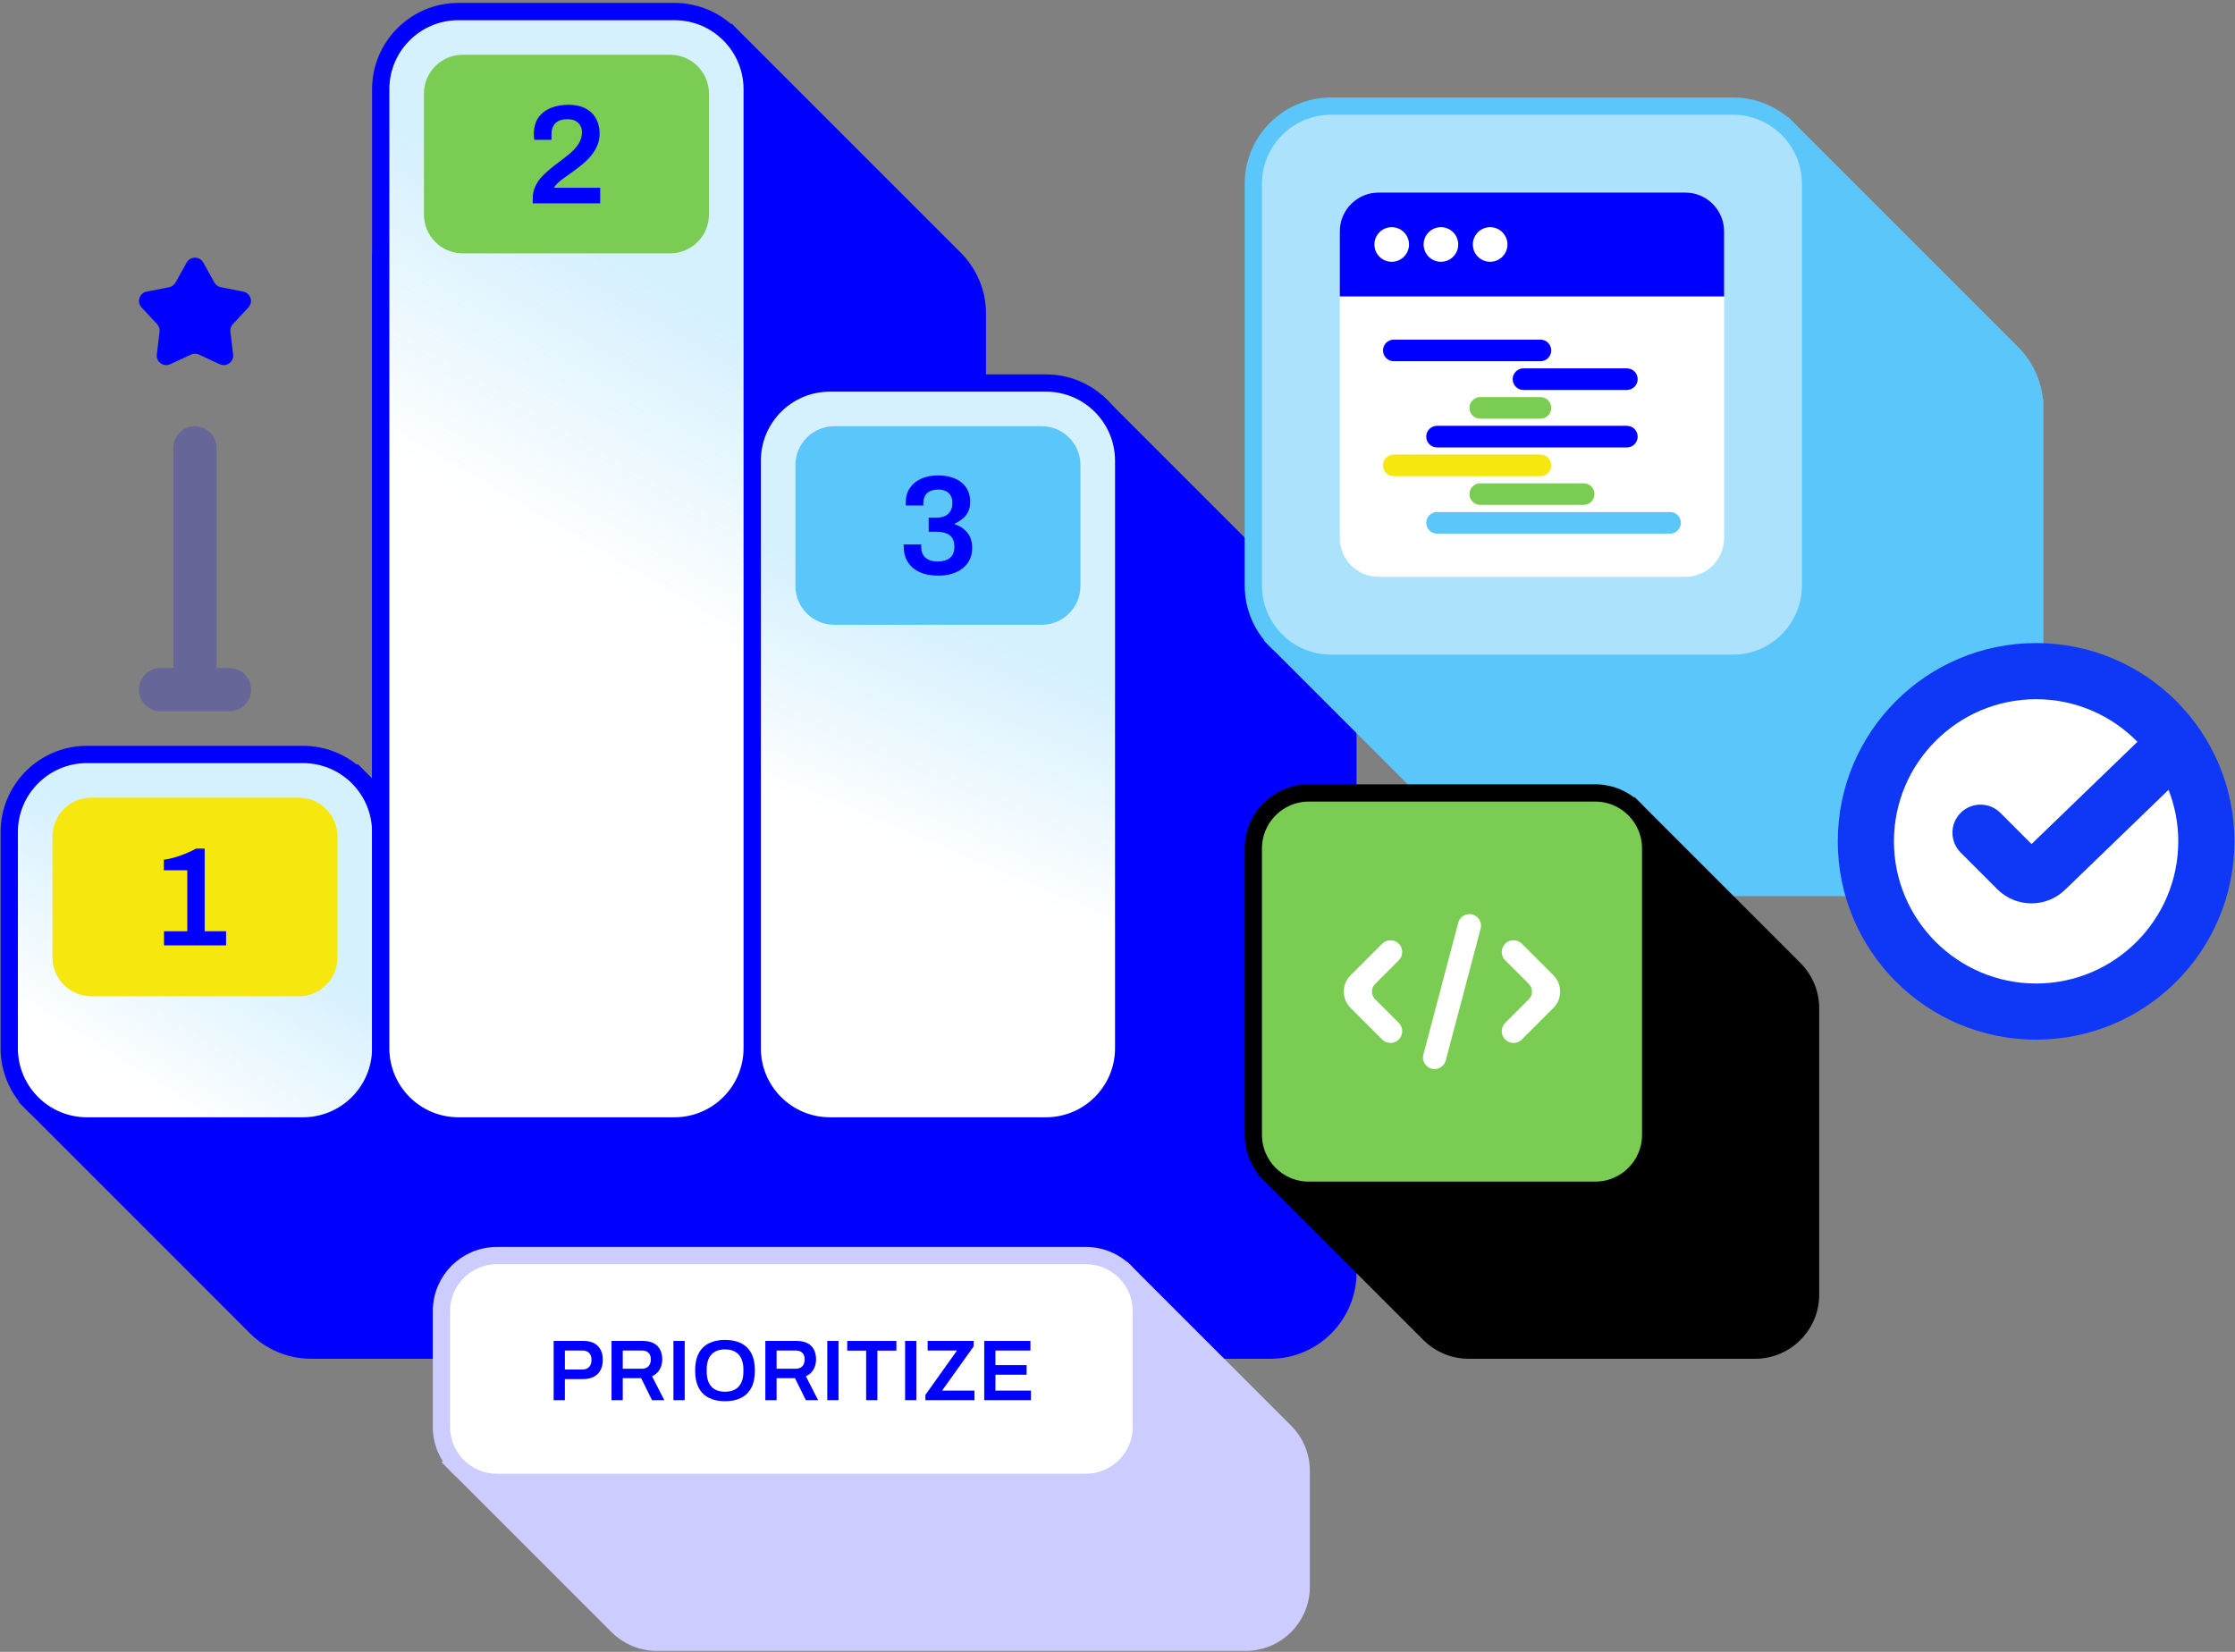 <svg width="690" height="510" viewBox="0 0 690 510" fill="none" xmlns="http://www.w3.org/2000/svg">
<rect x="0" y="0" width="690" height="510" fill="#808080" stroke="none"/>
<g clip-path="url(#clip0_3449_2398)">
<path d="M409.11 194.585L409.106 194.581L409.098 194.573L339.877 125.352L299.389 151.762L301.74 118.254V96.863C301.74 90.239 299.056 84.243 294.717 79.901L294.713 79.897C294.711 79.894 294.708 79.891 294.705 79.889L225.485 10.667L117.538 79.99V246.775L110.799 240.037L69.801 301.511L9.881 340.594L79.1 409.813C79.1 409.813 79.108 409.821 79.112 409.825L79.119 409.832C83.462 414.166 89.455 416.849 96.076 416.849H392.132C405.386 416.849 416.131 406.104 416.131 392.849V211.548C416.131 204.925 413.448 198.929 409.11 194.586V194.585Z" fill="#0000FF" stroke="#0000FF" stroke-width="5.333" stroke-miterlimit="10"/>
<path d="M93.537 232.938H26.851C13.597 232.938 2.852 243.683 2.852 256.938V323.624C2.852 336.878 13.597 347.623 26.851 347.623H93.537C106.792 347.623 117.536 336.878 117.536 323.624V256.938C117.536 243.683 106.792 232.938 93.537 232.938Z" fill="white"/>
<path d="M256.221 118.254C242.967 118.254 232.222 128.999 232.222 142.253V323.624C232.222 336.878 242.967 347.623 256.221 347.623H322.907C336.162 347.623 346.907 336.878 346.907 323.624V142.253C346.907 128.999 336.162 118.254 322.907 118.254H256.221Z" fill="white"/>
<path opacity="0.5" d="M93.537 232.938H26.851C13.597 232.938 2.852 243.683 2.852 256.938V323.624C2.852 336.878 13.597 347.623 26.851 347.623H93.537C106.792 347.623 117.536 336.878 117.536 323.624V256.938C117.536 243.683 106.792 232.938 93.537 232.938Z" fill="url(#paint0_linear_3449_2398)"/>
<path opacity="0.5" d="M256.221 118.254C242.967 118.254 232.222 128.999 232.222 142.253V323.624C232.222 336.878 242.967 347.623 256.221 347.623H322.907C336.162 347.623 346.907 336.878 346.907 323.624V142.253C346.907 128.999 336.162 118.254 322.907 118.254H256.221Z" fill="url(#paint1_linear_3449_2398)"/>
<path d="M93.537 232.938H26.851C13.597 232.938 2.852 243.683 2.852 256.938V323.624C2.852 336.878 13.597 347.623 26.851 347.623H93.537C106.792 347.623 117.536 336.878 117.536 323.624V256.938C117.536 243.683 106.792 232.938 93.537 232.938Z" stroke="#0000FF" stroke-width="5.333" stroke-miterlimit="10"/>
<path d="M256.221 118.254C242.967 118.254 232.222 128.999 232.222 142.253V323.624C232.222 336.878 242.967 347.623 256.221 347.623H322.907C336.162 347.623 346.907 336.878 346.907 323.624V142.253C346.907 128.999 336.162 118.254 322.907 118.254H256.221Z" stroke="#0000FF" stroke-width="5.333" stroke-miterlimit="10"/>
<path d="M141.536 3.568C128.281 3.568 117.536 14.313 117.536 27.567V323.624C117.536 336.878 128.281 347.623 141.536 347.623H208.222C221.476 347.623 232.221 336.878 232.221 323.624V27.567C232.221 14.313 221.476 3.568 208.222 3.568H141.536Z" fill="white"/>
<path opacity="0.5" d="M141.536 3.568C128.281 3.568 117.536 14.313 117.536 27.567V323.624C117.536 336.878 128.281 347.623 141.536 347.623H208.222C221.476 347.623 232.221 336.878 232.221 323.624V27.567C232.221 14.313 221.476 3.568 208.222 3.568H141.536Z" fill="url(#paint2_linear_3449_2398)"/>
<path d="M141.536 3.568C128.281 3.568 117.536 14.313 117.536 27.567V323.624C117.536 336.878 128.281 347.623 141.536 347.623H208.222C221.476 347.623 232.221 336.878 232.221 323.624V27.567C232.221 14.313 221.476 3.568 208.222 3.568H141.536Z" stroke="#0000FF" stroke-width="5.333" stroke-miterlimit="10"/>
<path opacity="0.2" d="M70.835 206.251H66.867V138.269C66.867 134.584 63.88 131.598 60.196 131.598C56.512 131.598 53.524 134.584 53.524 138.269V206.251H49.556C45.871 206.251 42.884 209.238 42.884 212.923C42.884 216.608 45.871 219.595 49.556 219.595H70.837C74.522 219.595 77.508 216.607 77.508 212.923C77.508 209.239 74.522 206.251 70.837 206.251H70.835Z" fill="#0000FF"/>
<path d="M92.193 246.282H28.195C21.568 246.282 16.196 251.654 16.196 258.282V295.592C16.196 302.22 21.568 307.592 28.195 307.592H92.193C98.82 307.592 104.193 302.22 104.193 295.592V258.282C104.193 251.654 98.82 246.282 92.193 246.282Z" fill="#F6E70E"/>
<path d="M206.878 16.912H142.88C136.252 16.912 130.88 22.284 130.88 28.912V66.222C130.88 72.85 136.252 78.222 142.88 78.222H206.878C213.505 78.222 218.877 72.85 218.877 66.222V28.912C218.877 22.284 213.505 16.912 206.878 16.912Z" fill="#7ACC53"/>
<path d="M321.563 131.598H257.565C250.938 131.598 245.566 136.97 245.566 143.597V180.908C245.566 187.535 250.938 192.908 257.565 192.908H321.563C328.191 192.908 333.563 187.535 333.563 180.908V143.597C333.563 136.97 328.191 131.598 321.563 131.598Z" fill="#5BC6FA"/>
<path d="M50.631 291.882V287.525H57.821V268.701H50.588V265.435C51.46 265.347 52.484 265.137 53.658 264.804C54.836 264.468 56.034 264.055 57.254 263.56C58.474 263.065 59.578 262.544 60.566 261.992H63.181V287.525H69.802V291.882H50.631Z" fill="#0000FF"/>
<path d="M164.466 62.774V61.337C164.466 60.031 164.698 58.839 165.163 57.763C165.627 56.689 166.252 55.708 167.037 54.821C167.82 53.935 168.699 53.093 169.673 52.295C170.645 51.496 171.627 50.735 172.615 50.007C173.835 49.108 174.981 48.199 176.057 47.283C177.131 46.368 178.002 45.383 178.672 44.32C179.338 43.262 179.674 42.076 179.674 40.77C179.674 40.16 179.528 39.55 179.237 38.941C178.949 38.331 178.476 37.822 177.821 37.415C177.169 37.009 176.289 36.806 175.185 36.806C174.081 36.806 173.167 36.986 172.441 37.35C171.716 37.714 171.169 38.23 170.808 38.897C170.444 39.566 170.261 40.392 170.261 41.38V43.167H164.947C164.916 43.02 164.888 42.803 164.859 42.512C164.83 42.222 164.814 41.86 164.814 41.423C164.814 39.274 165.3 37.539 166.275 36.218C167.249 34.897 168.54 33.922 170.152 33.298C171.764 32.674 173.516 32.359 175.403 32.359C177.379 32.359 178.998 32.65 180.262 33.231C181.525 33.813 182.513 34.553 183.225 35.454C183.937 36.355 184.43 37.314 184.708 38.331C184.982 39.347 185.121 40.276 185.121 41.118C185.121 42.512 184.88 43.784 184.402 44.931C183.922 46.08 183.261 47.154 182.418 48.155C181.574 49.157 180.581 50.117 179.433 51.032C178.286 51.947 177.06 52.869 175.752 53.797C175.083 54.263 174.431 54.727 173.789 55.192C173.151 55.657 172.593 56.121 172.113 56.587C171.633 57.051 171.263 57.516 171.003 57.979H185.296V62.773H164.467L164.466 62.774Z" fill="#0000FF"/>
<path d="M289.715 177.72C287.419 177.72 285.474 177.351 283.877 176.61C282.278 175.87 281.069 174.823 280.238 173.472C279.41 172.123 278.997 170.546 278.997 168.744V168.092H284.401V168.875C284.401 170.328 284.85 171.44 285.75 172.211C286.651 172.979 287.912 173.364 289.542 173.364C291.08 173.364 292.315 173 293.244 172.275C294.174 171.55 294.639 170.388 294.639 168.791C294.639 167.54 294.384 166.59 293.878 165.935C293.367 165.283 292.7 164.825 291.872 164.565C291.043 164.302 290.151 164.173 289.191 164.173H286.707V159.815H289.322C290.194 159.815 290.986 159.654 291.698 159.335C292.41 159.017 292.976 158.522 293.398 157.853C293.819 157.186 294.028 156.342 294.028 155.326C294.028 154.341 293.839 153.54 293.46 152.929C293.084 152.32 292.559 151.87 291.892 151.58C291.223 151.289 290.47 151.145 289.626 151.145C288.724 151.145 287.928 151.296 287.231 151.601C286.534 151.906 285.995 152.372 285.619 152.996C285.241 153.62 285.051 154.412 285.051 155.372V156.066H279.647V154.978C279.647 153.321 280.069 151.877 280.913 150.642C281.754 149.408 282.925 148.456 284.421 147.786C285.916 147.12 287.623 146.784 289.54 146.784C291.514 146.784 293.25 147.098 294.746 147.722C296.241 148.346 297.409 149.269 298.253 150.488C299.095 151.708 299.516 153.204 299.516 154.977C299.516 156.138 299.305 157.147 298.885 158.005C298.464 158.861 297.891 159.579 297.164 160.161C296.437 160.742 295.626 161.25 294.724 161.686V161.861C296.263 162.326 297.549 163.167 298.58 164.387C299.611 165.607 300.128 167.205 300.128 169.182C300.128 170.952 299.684 172.478 298.797 173.756C297.911 175.035 296.684 176.014 295.116 176.698C293.547 177.38 291.746 177.722 289.712 177.722L289.715 177.72Z" fill="#0000FF"/>
<path d="M76.695 94.908C78.258 93.225 77.366 90.483 75.114 90.04L68.185 88.679C67.339 88.514 66.609 87.983 66.19 87.23L62.754 81.061C61.637 79.055 58.752 79.055 57.636 81.061L54.2 87.23C53.78 87.983 53.05 88.512 52.205 88.679L45.276 90.04C43.024 90.483 42.132 93.227 43.695 94.908L48.5 100.083C49.087 100.715 49.365 101.572 49.261 102.428L48.415 109.438C48.14 111.717 50.473 113.413 52.556 112.448L58.962 109.476C59.744 109.113 60.646 109.113 61.428 109.476L67.833 112.448C69.915 113.413 72.25 111.718 71.974 109.438L71.127 102.428C71.023 101.572 71.302 100.715 71.888 100.083L76.695 94.908Z" fill="#0000FF"/>
<path d="M628.188 125.986C628.188 119.362 625.506 113.366 621.167 109.024L621.163 109.02C621.16 109.017 621.158 109.014 621.155 109.012L551.935 39.791L393.966 197.76L463.185 266.979C463.185 266.979 463.193 266.987 463.197 266.991L463.204 266.997C467.547 271.332 473.54 274.014 480.161 274.014H604.19C617.445 274.014 628.19 263.269 628.19 250.015V125.986H628.188Z" fill="#5BC6FA" stroke="#5BC6FA" stroke-width="5.333" stroke-miterlimit="10"/>
<path d="M534.965 32.762H410.937C397.682 32.762 386.937 43.507 386.937 56.761V180.789C386.937 194.044 397.682 204.789 410.937 204.789H534.965C548.219 204.789 558.964 194.044 558.964 180.789V56.761C558.964 43.507 548.219 32.762 534.965 32.762Z" fill="white"/>
<path opacity="0.5" d="M534.965 32.762H410.937C397.682 32.762 386.937 43.507 386.937 56.761V180.789C386.937 194.044 397.682 204.789 410.937 204.789H534.965C548.219 204.789 558.964 194.044 558.964 180.789V56.761C558.964 43.507 548.219 32.762 534.965 32.762Z" fill="#5BC6FA"/>
<path d="M534.965 32.762H410.937C397.682 32.762 386.937 43.507 386.937 56.761V180.789C386.937 194.044 397.682 204.789 410.937 204.789H534.965C548.219 204.789 558.964 194.044 558.964 180.789V56.761C558.964 43.507 548.219 32.762 534.965 32.762Z" stroke="#5BC6FA" stroke-width="5.333" stroke-miterlimit="10"/>
<path d="M520.277 59.449H425.624C418.997 59.449 413.624 64.822 413.624 71.449V166.102C413.624 172.729 418.997 178.101 425.624 178.101H520.277C526.904 178.101 532.277 172.729 532.277 166.102V71.449C532.277 64.822 526.904 59.449 520.277 59.449Z" fill="white"/>
<path d="M520.277 59.449H425.624C418.996 59.449 413.624 64.821 413.624 71.449V91.513H532.277V71.449C532.277 64.821 526.905 59.449 520.277 59.449Z" fill="#0000FF"/>
<path d="M435 75.482C435 72.531 432.607 70.138 429.656 70.138C426.705 70.138 424.312 72.531 424.312 75.482C424.312 78.433 426.705 80.826 429.656 80.826C432.607 80.826 435 78.433 435 75.482Z" fill="white"/>
<path d="M450.195 75.482C450.195 72.531 447.803 70.138 444.851 70.138C441.9 70.138 439.508 72.531 439.508 75.482C439.508 78.433 441.9 80.826 444.851 80.826C447.803 80.826 450.195 78.433 450.195 75.482Z" fill="white"/>
<path d="M465.391 75.482C465.391 72.531 462.998 70.138 460.047 70.138C457.096 70.138 454.703 72.531 454.703 75.482C454.703 78.433 457.096 80.826 460.047 80.826C462.998 80.826 465.391 78.433 465.391 75.482Z" fill="white"/>
<path d="M475.567 104.857H430.304C428.462 104.857 426.968 106.351 426.968 108.193C426.968 110.035 428.462 111.529 430.304 111.529H475.567C477.409 111.529 478.902 110.035 478.902 108.193C478.902 106.351 477.409 104.857 475.567 104.857Z" fill="#0000FF"/>
<path d="M515.597 158.087H443.648C441.805 158.087 440.312 159.581 440.312 161.423C440.312 163.266 441.805 164.759 443.648 164.759H515.597C517.44 164.759 518.933 163.266 518.933 161.423C518.933 159.581 517.44 158.087 515.597 158.087Z" fill="#5BC6FA"/>
<path d="M488.91 149.216H456.991C455.149 149.216 453.655 150.709 453.655 152.552C453.655 154.394 455.149 155.888 456.991 155.888H488.91C490.752 155.888 492.246 154.394 492.246 152.552C492.246 150.709 490.752 149.216 488.91 149.216Z" fill="#7ACC53"/>
<path d="M475.567 140.344H430.304C428.462 140.344 426.968 141.838 426.968 143.68C426.968 145.522 428.462 147.016 430.304 147.016H475.567C477.409 147.016 478.902 145.522 478.902 143.68C478.902 141.838 477.409 140.344 475.567 140.344Z" fill="#F6E70E"/>
<path d="M502.254 131.472H443.648C441.805 131.472 440.312 132.966 440.312 134.808C440.312 136.651 441.805 138.144 443.648 138.144H502.254C504.096 138.144 505.59 136.651 505.59 134.808C505.59 132.966 504.096 131.472 502.254 131.472Z" fill="#0000FF"/>
<path d="M475.566 122.601H456.991C455.149 122.601 453.655 124.094 453.655 125.936C453.655 127.779 455.149 129.272 456.991 129.272H475.566C477.409 129.272 478.902 127.779 478.902 125.936C478.902 124.094 477.409 122.601 475.566 122.601Z" fill="#7ACC53"/>
<path d="M502.254 113.729H470.335C468.492 113.729 466.999 115.222 466.999 117.065C466.999 118.907 468.492 120.401 470.335 120.401H502.254C504.096 120.401 505.59 118.907 505.59 117.065C505.59 115.222 504.096 113.729 502.254 113.729Z" fill="#0000FF"/>
<path d="M553.957 299.2L553.955 299.198C553.953 299.195 553.951 299.194 553.948 299.191L504.59 249.833L391.949 362.474L441.306 411.831C441.306 411.831 441.312 411.837 441.314 411.839L441.32 411.845C444.415 414.935 448.69 416.849 453.411 416.849H541.851C551.303 416.849 558.964 409.186 558.964 399.736V311.296C558.964 306.573 557.051 302.296 553.957 299.2Z" fill="black" stroke="black" stroke-width="5.333" stroke-miterlimit="10"/>
<path d="M492.49 244.821H404.05C394.599 244.821 386.937 252.482 386.937 261.934V350.373C386.937 359.825 394.599 367.486 404.05 367.486H492.49C501.941 367.486 509.603 359.825 509.603 350.373V261.934C509.603 252.482 501.941 244.821 492.49 244.821Z" fill="white"/>
<path d="M492.49 244.821H404.05C394.599 244.821 386.937 252.482 386.937 261.934V350.373C386.937 359.825 394.599 367.486 404.05 367.486H492.49C501.941 367.486 509.603 359.825 509.603 350.373V261.934C509.603 252.482 501.941 244.821 492.49 244.821Z" fill="#7ACC53"/>
<path d="M492.49 244.821H404.05C394.599 244.821 386.937 252.482 386.937 261.934V350.373C386.937 359.825 394.599 367.486 404.05 367.486H492.49C501.941 367.486 509.603 359.825 509.603 350.373V261.934C509.603 252.482 501.941 244.821 492.49 244.821Z" stroke="black" stroke-width="5.333" stroke-miterlimit="10"/>
<path d="M453.65 282.232C452.03 282.232 450.609 283.325 450.195 284.89L439.434 325.586C439.149 326.667 439.374 327.795 440.057 328.679C440.738 329.566 441.77 330.074 442.889 330.074C444.509 330.074 445.93 328.981 446.343 327.415L457.104 286.718C457.39 285.637 457.163 284.51 456.482 283.625C455.799 282.74 454.768 282.232 453.65 282.232Z" fill="white"/>
<path d="M424.541 308.511C423.911 307.88 423.564 307.044 423.564 306.152C423.564 305.26 423.911 304.424 424.541 303.794L431.842 296.492C433.257 295.078 433.257 292.775 431.842 291.359C430.472 289.986 428.079 289.986 426.708 291.359L416.962 301.106C415.614 302.454 414.871 304.247 414.871 306.152C414.871 308.057 415.614 309.852 416.962 311.199L426.708 320.946C427.393 321.633 428.305 322.009 429.275 322.009C430.244 322.009 431.156 321.632 431.841 320.946C432.528 320.261 432.904 319.349 432.904 318.38C432.904 317.41 432.526 316.498 431.841 315.813L424.54 308.511H424.541Z" fill="white"/>
<path d="M479.577 301.106L469.829 291.359C468.415 289.945 466.111 289.942 464.696 291.359H464.695C463.28 292.777 463.28 295.079 464.695 296.494L471.997 303.795C473.297 305.096 473.297 307.212 471.997 308.511L464.695 315.813C464.008 316.498 463.632 317.41 463.632 318.38C463.632 319.349 464.009 320.261 464.696 320.948C465.404 321.656 466.333 322.008 467.263 322.008C468.192 322.008 469.123 321.654 469.829 320.946L479.577 311.199C482.359 308.416 482.359 303.888 479.577 301.104V301.106Z" fill="white"/>
<path d="M401.72 454.127C401.72 449.405 399.806 445.129 396.713 442.033L396.71 442.031C396.709 442.028 396.706 442.027 396.704 442.024L347.345 392.665L141.3 452.661L190.657 502.018C190.657 502.018 190.662 502.023 190.665 502.026L190.67 502.031C193.766 505.122 198.041 507.035 202.762 507.035H384.607C394.058 507.035 401.72 499.373 401.72 489.922V454.127Z" fill="#CCCCFF" stroke="#CCCCFF" stroke-width="5.333" stroke-miterlimit="10"/>
<path d="M335.246 387.654H153.401C143.949 387.654 136.288 395.315 136.288 404.766V440.56C136.288 450.011 143.949 457.673 153.401 457.673H335.246C344.697 457.673 352.358 450.011 352.358 440.56V404.766C352.358 395.315 344.697 387.654 335.246 387.654Z" fill="white" stroke="#CCCCFF" stroke-width="5.333" stroke-miterlimit="10"/>
<path d="M170.925 432.301V414.009H180.1C181.45 414.009 182.566 414.25 183.446 414.729C184.326 415.209 184.988 415.885 185.433 416.757C185.877 417.627 186.1 418.667 186.1 419.877C186.1 421.069 185.868 422.107 185.405 422.996C184.942 423.886 184.254 424.575 183.338 425.063C182.422 425.552 181.28 425.796 179.912 425.796H174.392V432.303H170.924L170.925 432.301ZM174.393 422.836H179.806C180.696 422.836 181.385 422.575 181.874 422.05C182.362 421.524 182.608 420.801 182.608 419.877C182.608 419.254 182.501 418.73 182.288 418.302C182.074 417.877 181.762 417.547 181.354 417.317C180.946 417.086 180.43 416.969 179.808 416.969H174.395V422.835L174.393 422.836Z" fill="#0000FF"/>
<path d="M188.793 432.301V414.009H198.421C199.771 414.009 200.891 414.241 201.78 414.703C202.67 415.166 203.336 415.823 203.78 416.675C204.224 417.53 204.447 418.534 204.447 419.69C204.447 420.881 204.18 421.934 203.647 422.848C203.114 423.766 202.331 424.454 201.3 424.916L205.087 432.301H201.3L197.939 425.502H192.259V432.301H188.792H188.793ZM192.259 422.596H198.153C199.042 422.596 199.726 422.339 200.206 421.823C200.686 421.307 200.926 420.597 200.926 419.69C200.926 419.103 200.819 418.609 200.606 418.21C200.392 417.811 200.08 417.503 199.672 417.29C199.265 417.077 198.757 416.97 198.153 416.97H192.259V422.598V422.596Z" fill="#0000FF"/>
<path d="M207.911 432.301V414.009H211.379V432.301H207.911Z" fill="#0000FF"/>
<path d="M223.832 432.623C221.929 432.623 220.285 432.281 218.899 431.596C217.512 430.911 216.449 429.867 215.712 428.462C214.973 427.058 214.605 425.288 214.605 423.156C214.605 421.006 214.973 419.233 215.712 417.837C216.449 416.441 217.512 415.402 218.899 414.717C220.285 414.031 221.929 413.69 223.832 413.69C225.75 413.69 227.4 414.031 228.778 414.717C230.156 415.402 231.213 416.441 231.951 417.837C232.689 419.233 233.058 421.006 233.058 423.156C233.058 425.29 232.689 427.059 231.951 428.462C231.213 429.867 230.156 430.911 228.778 431.596C227.4 432.281 225.75 432.623 223.832 432.623ZM223.832 429.69C224.754 429.69 225.569 429.555 226.272 429.288C226.973 429.023 227.565 428.627 228.045 428.102C228.524 427.576 228.889 426.928 229.137 426.155C229.385 425.382 229.51 424.488 229.51 423.475V422.888C229.51 421.858 229.385 420.951 229.137 420.169C228.888 419.387 228.524 418.734 228.045 418.209C227.565 417.683 226.973 417.289 226.272 417.022C225.569 416.755 224.754 416.621 223.832 416.621C222.909 416.621 222.093 416.755 221.392 417.022C220.689 417.287 220.097 417.683 219.619 418.209C219.139 418.734 218.779 419.387 218.537 420.169C218.297 420.951 218.177 421.858 218.177 422.888V423.475C218.177 424.488 218.297 425.382 218.537 426.155C218.779 426.928 219.137 427.576 219.619 428.102C220.097 428.627 220.689 429.022 221.392 429.288C222.093 429.555 222.908 429.69 223.832 429.69Z" fill="#0000FF"/>
<path d="M236.283 432.301V414.009H245.911C247.262 414.009 248.382 414.241 249.271 414.703C250.16 415.166 250.827 415.823 251.271 416.675C251.715 417.53 251.937 418.534 251.937 419.69C251.937 420.881 251.671 421.934 251.138 422.848C250.604 423.766 249.822 424.454 248.791 424.916L252.577 432.301H248.791L245.43 425.502H239.75V432.301H236.283ZM239.75 422.596H245.643C246.532 422.596 247.216 422.339 247.696 421.823C248.176 421.307 248.416 420.597 248.416 419.69C248.416 419.103 248.31 418.609 248.096 418.21C247.883 417.811 247.571 417.503 247.163 417.29C246.755 417.077 246.247 416.97 245.643 416.97H239.75V422.598V422.596Z" fill="#0000FF"/>
<path d="M255.403 432.301V414.009H258.871V432.301H255.403Z" fill="#0000FF"/>
<path d="M267.402 432.301V416.997H261.563V414.01H276.735V416.997H270.87V432.301H267.402Z" fill="#0000FF"/>
<path d="M279.427 432.301V414.009H282.895V432.301H279.427Z" fill="#0000FF"/>
<path d="M285.694 432.301V430.65L295.454 416.969H286.386V414.009H300.599V415.69L290.84 429.342H300.84V432.301H285.694Z" fill="#0000FF"/>
<path d="M303.852 432.301V414.009H318.118V416.969H307.318V421.477H316.945V424.436H307.318V429.343H318.278V432.303H303.852V432.301Z" fill="#0000FF"/>
<path d="M628.763 314.245C658.142 314.245 681.959 290.429 681.959 261.05C681.959 231.67 658.142 207.854 628.763 207.854C599.384 207.854 575.567 231.67 575.567 261.05C575.567 290.429 599.384 314.245 628.763 314.245Z" fill="white"/>
<path d="M628.594 198.544C594.782 198.544 567.373 225.953 567.373 259.764C567.373 293.577 594.783 320.986 628.594 320.986C662.405 320.986 689.815 293.577 689.815 259.766C689.815 225.953 662.405 198.544 628.594 198.544ZM628.594 303.654C604.393 303.654 584.706 283.965 584.706 259.764C584.706 235.564 604.395 215.876 628.594 215.876C640.833 215.876 651.913 220.917 659.881 229.027L627.191 260.599L617.562 250.969C614.177 247.585 608.689 247.583 605.307 250.969C601.921 254.352 601.921 259.84 605.307 263.224L616.64 274.558C619.541 277.46 623.353 278.91 627.165 278.91C630.948 278.91 634.732 277.481 637.626 274.622L669.486 243.851C671.415 248.79 672.486 254.154 672.486 259.767C672.486 283.968 652.797 303.655 628.598 303.655L628.594 303.654Z" fill="#0E37F6"/>
</g>
<defs>
<linearGradient id="paint0_linear_3449_2398" x1="34.307" y1="331.269" x2="67.093" y2="279.358" gradientUnits="userSpaceOnUse">
<stop offset="0.001" stop-color="#5BC6FA" stop-opacity="0"/>
<stop offset="1" stop-color="#5BC6FA" stop-opacity="0.5"/>
</linearGradient>
<linearGradient id="paint1_linear_3449_2398" x1="277.181" y1="262.244" x2="304.503" y2="197.584" gradientUnits="userSpaceOnUse">
<stop offset="0.001" stop-color="#5BC6FA" stop-opacity="0"/>
<stop offset="1" stop-color="#5BC6FA" stop-opacity="0.5"/>
</linearGradient>
<linearGradient id="paint2_linear_3449_2398" x1="176.199" y1="173.342" x2="219.913" y2="98.664" gradientUnits="userSpaceOnUse">
<stop offset="0.001" stop-color="#5BC6FA" stop-opacity="0"/>
<stop offset="1" stop-color="#5BC6FA" stop-opacity="0.5"/>
</linearGradient>
<clipPath id="clip0_3449_2398">
<rect width="689.664" height="508.8" fill="white" transform="translate(0.168 0.902)"/>
</clipPath>
</defs>
</svg>
